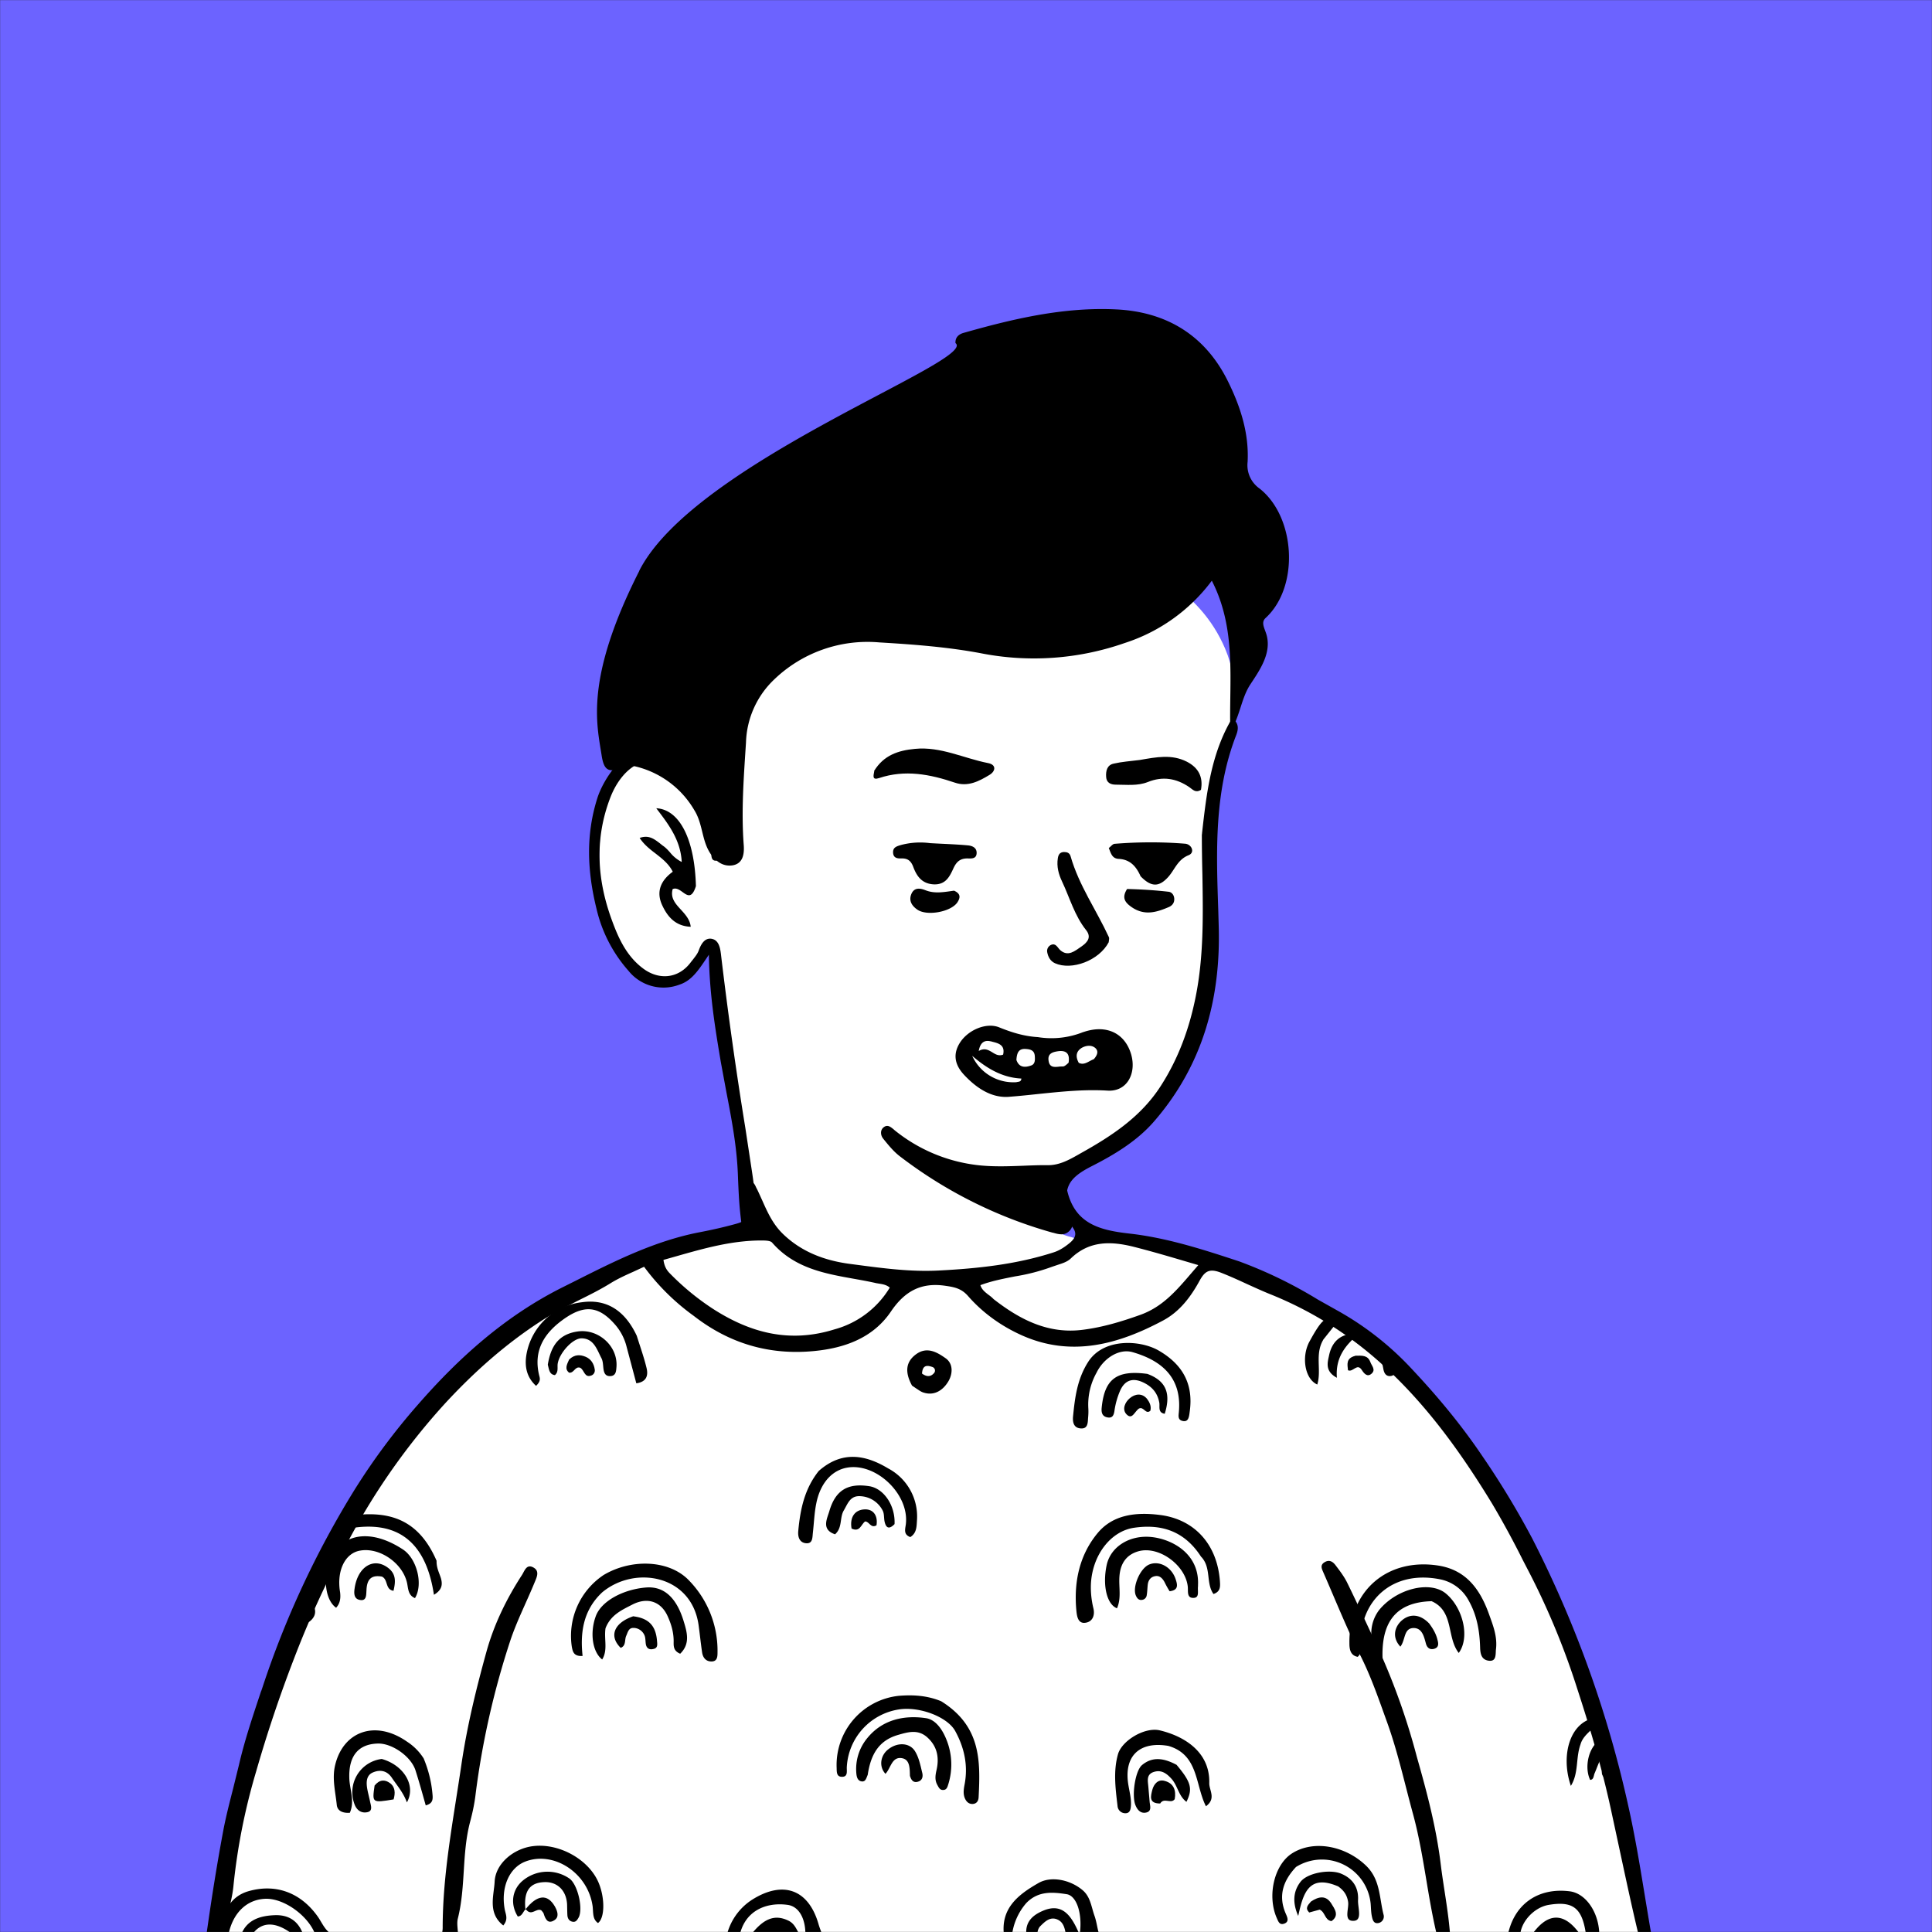 <svg xmlns="http://www.w3.org/2000/svg" viewBox="0 0 1744 1744" fill="none" shape-rendering="auto"><rect x="0" y="0" width="1744" height="1744" fill="#333333" stroke="none"/><mask id="viewboxMask"><rect width="1744" height="1744" rx="0" ry="0" x="0" y="0" fill="#fff" /></mask><g mask="url(#viewboxMask)"><rect fill="#6c63ff" width="1744" height="1744" x="0" y="0" /><g transform="translate(531 487)"><path d="M554 727.7c-99.2 297-363.8 388.6-503.7 19.8-19.3-50.7 31-69.5 66.2-91.9 24.1-15.3 36.8-28.5 35.3-42.2-7-64.4-36.9-243.8-36.9-243.8l-3-5.8s.7-1.6-2.2 1.2c-3 3-9.9 34.2-37 34.2-24.5 0-49.2-10.9-61-86.3C7.2 285.6 9.6 214 40 201c12.5-5.3 24-7.2 35.2-.8 11.3 6.4-13-22 112-126C268.4 6.4 396.7-3.5 448.5 8 500.3 19.5 552 44.8 574.9 98.5c27.8 65-25.9 114.3-14 262.5-2.2 53.6.8 171.2-146.6 210.6-28 7.5-19.3 48.4 22.7 58.4 67 21 117 72.3 117 97.9" fill="#fff"/><path fill-rule="evenodd" clip-rule="evenodd" d="m554 266.2.1-1.4c4.1-36.4 8.2-71.7 27.1-103.4 6.5 4.4 5.7 10 3.7 15.2-19.9 51.2-18 104.4-16.2 157.6l.4 14c2.1 66.4-14.5 126.8-58.7 177.5-15.4 17.6-35.8 29.8-56.5 40.3-21.4 11-25.9 20.1-19.2 43.6l.8 2.6c1.4 3.9 2.8 7.9-1 11.8-4.5 4.6-9.5 3.3-14.8 1.8l-.6-.1a406.4 406.4 0 0 1-137-68.3c-6-4.4-10.8-10.3-15.5-16.1l-.3-.4c-2.5-3-3-7.8.5-10.4 3.3-2.5 5.8-.5 8.7 1.8l1 .9a145.5 145.5 0 0 0 76.3 31.7c13.4 1.4 26.6.9 40 .4 7.4-.3 14.8-.6 22.3-.5 10.2 0 18.7-4.7 26.7-9.2l2.8-1.6c27.8-15.5 54.3-32.8 72.2-60.7 16.1-25 25.9-52.2 31.6-80.9 7.2-36.1 6.6-72.7 6-109.8-.3-12-.5-24.2-.5-36.4ZM50.6 190.8c21.9-1.7 34 11.2 44.3 26.3a140.4 140.4 0 0 1 22.4 61.5c.5 3.7 1 7.6-1.2 11.3-4.5.6-4.9-3-5-5.6-.5-20.7-9.7-38.7-18.9-56.1-6.6-12.5-16.2-24.6-31.4-27.6-17.2-3.5-33 12-40.8 32.2-14.5 37.6-12 74.6 1.4 111 5.8 15.9 13.1 32.1 27.8 43.2 14.8 11.3 32.7 9.3 43.6-5.7l2-2.5c2-2.6 4-5.1 5-8 2.1-5.8 5.4-11.2 11.3-10.4 6.8 1 8 8.3 8.7 14a3661 3661 0 0 0 22 156.7l5.9 38.8c2.6 17.1 5.6 41.7 3.6 52.1a28 28 0 0 0-.3 2.2c-.4 2.8-.6 5-4.2 5.5-4.9.8-7-2-7.7-6.4-2.3-17-3-23.6-4-49.6-.9-25.2-5.6-50-10.4-74.9l-5-27c-5.2-30.8-10.3-62-10.8-97l-2 3c-7.6 11.3-13.7 20.5-24.5 24a40.5 40.5 0 0 1-46.1-12.5 127.8 127.8 0 0 1-28.8-55.8c-8.4-34-9.9-67.1.9-100.6 5.2-16.1 23.7-44.7 42.2-42Zm34.6 127.5c4.4 3.2 8.4 6 12-5.4-1.1-42.2-14.7-69.2-35.8-70.3 11.2 14.6 22 28.8 23 48.5a32.3 32.3 0 0 1-10.7-8.8c-2-2.2-4-4.4-6.5-6l-3-2.4c-4.8-3.6-9.7-7.4-17.8-4.5 3.8 5.8 9 10 14.3 14 6 4.7 12 9.3 15.6 16.5-10.6 7.7-15.2 17.7-9.7 29.9 4.8 10.5 11.9 19.2 25.9 19.8-.6-6.3-4.7-10.9-8.8-15.4-5-5.4-9.7-10.6-7.5-18.6 3.2-1.5 6.2.7 9 2.7Z" fill="#000"/></g><g transform="translate(178 1057)"><path d="M1308 692 16 688.7S53.7 481.5 111.3 360C237.7 93.7 491.2 44.3 513.3 56.7c32 18 62.4 40.7 152 40.7 91.4 0 149.3-39.5 149.3-39.5s135.8 32.3 201.4 69.5c83.4 47.4 177.7 187 221 295.9 46.2 115.6 71 268.7 71 268.7Z" fill="#fff"/><g fill="#000"><path d="M728.6 692c-4.3-25.7 12-38.5 31-49.3 10.9-6.2 27.6-3.2 39 6 7.7 6 8.4 15.2 11.3 23.4 1.7 4.7 2.4 9.8 3.6 14.7 6.4 3 13.7-.6 20.2 4.4a455 455 0 0 1-49.2-.2c-1.3-7.2-2.2-13.2-8.8-15.6-6.1-2.1-10.4 2.2-14.3 6-2.9 2.7-3.1 6.7-3.3 10.6-3.2 0-6.3-.3-9.4-1-2-12.7 5.2-19 14.4-23 18.2-8 26.4 4.7 33.5 21.6 2.8-18.8-2.6-35.2-11.6-36.7-12.8-2-25.8-3.2-36.6 8a54.2 54.2 0 0 0-13.1 31h-6.7ZM1182.7 692c4.9-29.4 27.1-45.5 56.5-41.7 14.7 2 26.7 19.7 26.5 40.6a25 25 0 0 1-11.8.3c-3.2-25.6-11.3-32.4-33.8-28.7-14 2.3-26.6 16.8-25.8 29.5h-11.6ZM477.6 692a53 53 0 0 1 24.2-34.7c27.4-16.8 50-8.6 59 22.3 1 3.6 2.5 7.1 4.1 11.6-5.2.8-10.6.8-15.9 0 .6-15.7-5.5-27.3-16.1-28.7-19.8-2.7-39.5 5.7-43.6 29.5h-11.7ZM107.4 692c-4.3-17.2-27.2-35.2-45.3-35-17.4.4-30.5 13-34.2 34-2.1 1-4 1-6.9 1 .4-23 9.3-37.2 25.2-41.8 24.3-7 46.6.9 62 22 5.5 7.3 8.1 17.8 20.4 19-6.3.8-13.2.8-21.2.8Z"/><path d="M498 692c12.7-17.4 23.2-21.3 35.8-15.2 6.1 3 7.4 8.8 11 14.3-15 .9-30.3.9-46.8.9ZM1203.1 692c15.3-23.6 31.4-24 46.6-.8-14.9.8-30.1.8-46.6.8ZM38.8 692c4.6-15.7 17.4-19.8 32-20.2 12.6-.2 21.4 5.9 25.4 19.2-2 1-3.9 1-7.3.3-17.6-15-32.3-14.6-41 .7h-9ZM671.6 478.7c35.7 22.3 35.5 53.2 33.8 86.4-.1 3.3-1.5 5.9-5 6.3-3.4.3-5.7-1.6-7.1-4.4-2-4-1.5-8.2-.7-12.5 3.5-17.5 0-33.8-8.5-49.2-7.2-12.6-32.2-22.1-50.7-19.2a55.6 55.6 0 0 0-47 52c-.2 3.5 1.3 8.9-4.4 8.8-5.3 0-4.6-5.1-4.8-8.8a62.8 62.8 0 0 1 56.2-64.3c12.7-1 25.3-.4 38.2 4.9ZM906.3 348.4c-14.8-23-35.3-30-60.6-26.3-20.7 3-37.3 24-38.9 50-.4 7.6.4 15.3 2.2 22.7 1.5 6.1-.6 12-6.9 13-6.8 1.2-7.9-5.4-8.4-10.3-2.6-26 2.6-50.8 19.2-70.7 14-16.8 35-18.9 55.8-16.3 31 3.7 52 26 54.5 59.7.3 4.6.8 9.5-5.8 11.7-7-9.8-1.8-23.7-11-33.5ZM365.6 380.4c-17.1 16-20 36.2-17.7 57.4-8.2.6-8.9-4.2-9.7-8.1a66 66 0 0 1 28.6-64.9c24.2-14.5 57.4-14 75.7 3.4a90.8 90.8 0 0 1 27.2 66.4c0 3.9-.2 8.2-5.5 8.2-5 0-7.7-3.5-8.4-8.1-1.2-8-2-16-3.1-24.1-6-46-57.7-54.8-87.1-30.2ZM1172.3 432.6c-.2 5.5-.2 10.3-6.5 9.5-6.5-.9-7.5-6.2-7.7-11.5-.4-15-2.8-29.4-10.3-42.7a37.5 37.5 0 0 0-25.5-19.2c-43.7-8.9-73 19.5-72.1 58.6 0 3.7 1.4 7.7-2.6 11.3-6.9-1.2-7.5-7.4-7.5-12.3-.6-48.8 35.7-77.3 80.7-70 25.6 4.2 37.8 22.6 45.5 44.3 3.4 9.6 7.7 20 6 32ZM561.1 270.8c20.9-18.4 42-14.7 62.6-2.3a49.1 49.1 0 0 1 26 47.5c-.3 5.4-.4 11.1-6 14.5-6.3-2.3-4.6-7-4-11.6 3.4-28.6-30.3-58.8-57.3-50-13.2 4.5-20.7 17-23.5 31-1.8 8.7-2.1 17.7-3.1 26.6-.5 4.1 0 9.9-5.8 9.6-6-.3-8-5.3-7.4-11.2 1.8-19.2 5.5-37.8 18.5-54.1ZM204.3 530c4.2 10 7 20.7 8 31.6.5 5 1 9.3-6 11.1-3.1-11-6-21.5-9.3-31.8-4.2-12.7-21.6-24.6-34.3-24-17.3.6-25.9 11.2-25.4 30.8.2 10.4 5.2 20.7.5 31.7-6 .4-11.2-1.4-11.8-7.1-1.2-11.8-4.3-23.4-1.6-35.4 7-30.7 36-41.9 64.9-21.8a49.7 49.7 0 0 1 15 15ZM895.9 217.6c-.6 5-1.3 9.4-6.7 8-4.4-1.2-3.2-5.2-3-8.6 2.7-32.5-18.2-46.6-41.8-53.4-12-3.5-26.1 5.2-32.6 18.6a58.9 58.9 0 0 0-7.4 31.7c.2 3 .1 6-.2 9-.3 4.7-.2 10.2-7 9.5-6-.6-7-5.6-6.6-10.5 1.7-17.2 3.7-33.8 13.6-49.4 13.8-21.8 46.8-20 63.5-10.5 20.9 12 32 29.4 28.2 55.6ZM396.8 148.8c3.2 10.2 6.5 19.4 8.8 28.9 1.7 6.8.2 12.7-9.2 14l-8.8-33.1a48 48 0 0 0-9.7-19.1c-14.3-16.8-27-19.2-45.2-7-18.4 12.5-30 28.7-23.8 52.8.7 2.6.9 5-3 8.7-8.4-7.6-10.4-17.3-8.8-27.6a57.4 57.4 0 0 1 50.4-47.9c21.4-3 38.3 6.8 49.3 30.3ZM876.6 519c-26.6-4.5-40.6 9.8-35.9 36 1 5.9 2.5 11.6 2.2 17.6-.2 3.6-.8 7.4-5.3 7.2a7 7 0 0 1-6.8-6.5c-1.8-15.6-4-31.2.4-46.8 3.4-12.1 24-24.8 37.8-21.5 21 5 45.3 18.8 44.6 47.5-.2 6.6 6.5 14-3 21-9.8-19.2-6.5-46.6-34-54.5ZM357 664.1c-4-30.4-35.2-50.7-61-40.6-14.4 5.7-22 23.3-18.4 43 .8 4.5 3.5 8.9-1.3 14.6-14.2-11.2-8.5-26.6-7.8-39.4.7-16.4 17-30 34.6-32.2 24-3 51.3 12.5 59.7 34.1 5.4 13.8 5 31-1 35.3-4.9-3.4-4.2-8.8-4.8-14.8ZM991.9 628.3c-12 12.8-16.2 26.5-9.1 42.5 1.4 3.2 3 6.9-1.4 8.6-4.5 1.7-5.5-2-7-5.3-8.6-20-2.2-47.4 13.5-57.8 19.6-12.8 48.6-7.2 67.3 10.9 13 12.6 11.8 29.2 15.8 44.4a6 6 0 0 1-5.3 7.4c-3.8.4-4.7-3.2-5.3-6-.8-3.7-.8-7.6-1.1-11.4a44.2 44.2 0 0 0-67.4-33.3Z"/><path d="M605.3 545.1c-1.4 3.2-1.9 6.2-5.2 6-3.6-.4-4.6-3.3-5-6.4a43.8 43.8 0 0 1 10.1-33.1C618.6 495.4 638 491 658 494c9 1.4 14.8 10.8 18 18.5a60 60 0 0 1 2 41.2c-.8 2.5-1.4 5-4.6 5.1-3.1.1-4-2.3-5.3-4.6-2.4-4.4-1.8-8.6-.7-13.4 2.5-10.9.8-21-7.9-29.1-8.5-8-17.6-5.3-27.2-2.5-17.5 5.2-24.3 18.1-27 35.8ZM368.6 412.8c-1.5 10 2.3 19.5-3 28.2-8.8-6.7-11.2-23.8-6-38.5 4.8-14.4 25.6-25 45.9-26.5 16.6-1.2 27.4 10.2 33.5 30 3.2 10.3 6.3 20.8-3 29.8-6.5-2.7-5.9-7.3-5.9-11.4 0-8-2.2-15.3-5.3-22.2-6-13.6-18.2-17.6-31.5-11-9.7 5-20 9.4-24.7 21.6ZM1114 388.4c-34 1-45.5 21.3-43.9 53.5a34.6 34.6 0 0 1-3.2-45.5c15.7-19.3 45.8-26.8 60.2-15 15.6 12.9 22 39.7 11.7 53.7-11.2-14.2-4-37.8-24.7-46.8ZM903.5 374.3c-.8 4.9 1.8 11.2-4.5 11.1-5.8 0-4.4-6.1-4.8-10.1-2-19.1-25.3-36.6-43.7-32.2-11.6 2.9-17.2 11.2-18 23-.7 9.6 1.9 19.4-2.2 28.7-9.3-3.6-13.2-21-9.3-39.1 3.6-16.7 21.4-28 42.4-25 19.3 2.8 41.6 16.6 40 43.6ZM129 380.3c.7 5.9-.2 10.3-3.6 14-11.7-8.4-12.4-34.2-1.4-50.3 12.3-18.2 36.5-19 61.9-2.2 12.4 8.3 18.3 31.3 10.7 43.8-6.7-2.7-6-9.4-7.4-14.7-4.5-17.4-24.7-31.2-42-28.2-13.6 2.2-21.5 18-18.2 37.6Z"/><path d="M216.1 352c-.2 6.2 2.4 10.8 3.9 15.6 1.6 5.6 1.2 10.6-6.3 15-7-46.8-32-68.7-79-59.4-.6-9.3 4.3-12.2 9.6-12.7 31.1-3.1 56.2 5.3 71.8 41.4ZM884 536c13.3 15.8 14.8 21.7 9 33.5-7.2-5.3-7.9-14.7-13.6-20.9-4.8-5.3-9.6-8.3-16.4-5.9-6.4 2.4-4.8 8.2-4.4 13.2l1.2 13.9c.4 3.7 2 8.3-3.3 9.4-4.7 1-7.8-2.3-9.5-6.6-3.6-8.5-.3-31 5.8-36.2 9.7-8.2 20.2-6.2 31.3-.3ZM296.5 666.4c-2.4 2.1-3 6.3-7.1 6.6-6.8-10.9-5.3-23.4 3.6-31.6a34.9 34.9 0 0 1 43.1-2.6c7.4 5.4 12.4 27 8.3 35-1.3 2.2-2.5 4.6-5.7 3.9-2.8-.6-4.2-2.7-4.5-5.5-.2-3.3-.2-6.8-.3-10.2-.7-12.7-9.1-20.7-21-20-12.6.6-18.1 8-16.7 23.6l.3.8ZM629.5 318.8c-5.2 5.3-7.8 3.2-9-2.3-.7-3.3-.2-7-1.7-9.9a23.8 23.8 0 0 0-20.2-13c-9.3-.6-11.3 6.8-15 13-3.8 6.6-1 15.4-7.8 21.4-12.6-4.2-7.2-14-5.2-20.8 5.6-19.2 16.8-25.6 36.2-22.6 13 2.1 23.5 17.4 22.7 34.2ZM166.6 530.8c20 5.6 31.2 24.2 22.7 39.2-3.3-9-9-15.4-13.7-22.4-4.4-6.4-10.6-7.3-16.8-4.7-6 2.4-6.3 8.5-5.4 14.2.7 4.2 1.9 8.3 2.7 12.4.8 3.7 2.6 8.5-2.8 9.4-4.7.9-8.8-1.3-11-6.5a30.3 30.3 0 0 1 24.3-41.6ZM316.5 174.9c2.7-16.6 9.6-27.5 27-30 18.4-2.6 36.2 12.9 35 31.7-.3 4-.4 8.3-5.5 8.6-5 .3-6-3.6-6.4-7.8-.3-2.9-.4-6.1-1.8-8.6-4-7.7-6.8-17.5-17.7-17.7-8-.2-19.9 13-21.6 22.5-.7 3.5 1 7.7-2.6 10.7-5-.6-5.2-4.9-6.4-9.4ZM1029.6 645.7c-26.6-11.3-31.4 7.2-35.7 26.8-5.2-11.7-4.7-22 2-30.7 6.2-8.2 26.4-11.7 36.6-7.5 10.5 4.3 16 12.4 15.4 23.8-.4 6.6 4.2 18.4-3.8 18.8-9.8.6-4.1-11.1-5.2-17.3-1-6-3.8-10.2-9.3-14ZM857.7 183.2c16.8 6.2 21.5 17.5 15.7 36-6.4-1-4.3-6.5-4.9-10-1.7-9.3-7-14.9-15.2-18.6-9.7-4.3-16.5-1-20.4 8.3-2.3 5.4-3.9 11.1-4.8 17-.6 4.6-1.8 7.6-6.8 6.5-4.4-1-5.3-4.4-4.8-8.9 2.6-25.7 13.5-34 41.2-30.3ZM1016.5 152.4c-7.8 13.1-1.4 27.4-5.4 40.4-11.3-5-14.5-25-7.1-38.7 11.7-21.4 15.7-24.4 25.4-18l-13 16.3ZM643.4 546.3c-.2-7 0-14.6-6.7-16.1-9.7-2.1-10.5 9-15.4 14-6-6.4-4.7-16.4 2.4-22 8.3-6.7 19.7-6.3 24.5 2 3.4 5.7 4.7 12.6 6.3 19.1.7 2.8.4 6.3-3 7.7-3.7 1.5-6.5.4-8-4.7ZM877.8 379.4a82.1 82.1 0 0 1-4.6-8.3c-2-3.6-4.7-6.3-9-5.2-3.6.8-5.6 3.6-6.1 7.3-.4 3.3-.4 6.7-1 10a4.8 4.8 0 0 1-4.2 4c-3 .5-4.6-1.6-5.6-4-3.3-7.8 3.9-24.5 12-27.9 9-3.8 20 2 23.8 12.8 1.6 4.8 3.4 10.3-5.3 11.3ZM393.4 402c14.4 1.7 20.7 8.7 21.7 22.5.3 3.1.7 6.2-3.2 7-4 1-6.5-.7-7-5-.3-2.5-.2-5.3-1.2-7.5-1.8-4-5.8-6.6-10.1-6.5-4.2 0-4.9 4-6.3 7.1-1.7 3.6.1 8.9-5 10.9-10.6-10.3-6.4-22.3 11-28.4ZM1248.8 517.4c-4.6 12.5-1.5 25.9-8.8 37.7-10-29.2.2-61 25.8-61.8-2.5 10.2-13.8 13.7-17 24ZM1112.4 408.9c3.6 4.9 6 9.3 7.2 14.3 1 3.6 1.3 7-3.1 8.2-4 1-6.4-1.1-7.4-5-1.7-6.2-3.4-13.7-10.9-13.8-9.3 0-7.3 10.8-12.1 16.8-7.5-8.1-5.3-17 .2-22.6 7.7-7.6 17.5-7.2 26.1 2ZM166.8 366.2c-10.8-2-13.7 3.8-14 12.6-.3 4 .2 9.8-6.2 8.4-5-1-5.2-5.7-4.5-10.3 2.7-19.5 17.1-28.5 30.1-18.7 7.4 5.5 7 12.5 5 20.8-7.7-1.2-4.6-10-10.4-12.8ZM1045.8 147c.8.9 1.2 1.5 1 1.6-11 9.6-19.4 20.6-18 38.1-11-5.9-8.4-13.9-7.1-20 2.5-12.2 10-20 24-19.7ZM1261.2 544.3c-.8 3-1 5.2-3.8 5.4-5.5-11.7-1.3-29.4 8.5-35.8 2.7-1.8 5.5-2 7.8.9 2.2 2.7 2 5.6-.5 7.9-6.5 5.4-8.4 13.4-12 21.6Z"/><path d="M869.2 571c-10.7 0-8.3-7-7-12.4 1.4-5.2 5.2-9.7 11.1-8 8.4 2.2 10.5 8.7 9.1 16.5-3.5 4.7-9.6-2-13.2 4ZM296.4 666.5c10.5-13.2 19.8-14.2 26.5-2.5 2.4 4.3 4.2 9.6-.7 12.5-5.8 3.6-8-1.4-9.5-6.3-.4-1-1.5-2-2.1-2.8-4.5-2.3-8.6 5.4-13.5-.4-.6-.6-.6-.5-.7-.5ZM160 555c4.5-5.8 9.5-5.7 13.9-2.5 5 3.6 5 9.2 3.4 14.8-19.4 3.2-19.4 3.2-17.2-12.2ZM1005.4 659.5c7.2-4.8 13.6-5.7 18.3 1.7 3.1 5 7.6 10.9.2 16-6.2-1-5.4-7.9-10.6-10.4l-9.5 2.6c-4-4-1.2-6.6 1.6-9.9ZM335.8 170.2c5-4.8 10-4.4 14.7-2.5 5 2 7.7 6.4 8.4 11.7.3 2.2-.9 4.4-3 5.2-6.5 2.6-6.4-5.2-10.3-7-4.6-1.4-5.4 5.1-9.9 4.5-4.2-3.4-2-7.3.1-12ZM850.1 214.5c-4 2.7-6 10.5-11.2 5.2-4.3-4.5-1.3-11 2.9-14.5 4.7-4 11-5 15.6.5 2 2.7 4.2 6.4 3 10.8-4.3 3.7-5.9-4.2-10.3-2ZM590.7 322.8c-1.8-10.3 3-17 11.9-17.3 8-.3 12 6 10.6 14.4-5.3 3-6.5-3.6-10.3-3.5-3.7 2.7-4.6 10-12.2 6.4ZM1045.4 166.8c6-.1 11.2-.7 13.6 5.7 1.2 3.4 5 6.8 1.3 10.3-4 3.8-7 0-9-3.1-4.3-6.7-7.9 2.4-12.5.2-.5-5.3-2-10.8 6.6-13ZM1082.8 176c0 5.2-1.6 9-6 9.2-4.9.1-5.8-4.4-6.4-8.2-.6-4-3.4-7.8-1.9-13.2 6.8 1.5 11.1 5.4 14.3 12.2ZM95.9 393.3c1.8-3.3 2.6-6.4 6.9-7 2.3 6.2 6.7 12.2.5 18.8-2 2.1-4.8 4.1-7.6 1.8-4.7-4-1-8.4.2-13.6ZM1269 537.6c9.3-7.8 10.2-7.2 14 9.3-4.6-1.5-8.7-.3-12.2 1.2-4-3-3-6.4-1.8-10.5Z"/></g><path fill-rule="evenodd" clip-rule="evenodd" d="M1301.7 692c-6.3-26-11.8-51.9-17.4-77.9l-8.4-39c-8-36.6-18.6-72.3-30.1-107.6a677 677 0 0 0-42.2-102.8l-7.1-13.7a804.1 804.1 0 0 0-27.6-50.7c-27.6-45.3-58.4-88.3-97.4-124a336.4 336.4 0 0 0-102.8-65c-7-2.8-13.9-6-20.8-9.1-8-3.7-15.9-7.3-24.1-10.5-10.6-4-14.4-.7-18.9 7.3-8 14.7-18 28-33 36-40.4 21.6-82.6 33.2-127 13.6-18.3-8.1-35.3-20-48.8-35.4-6-7-12.2-8.3-20.5-9.5-22-3.3-36.8 4.7-49.3 23.1C610 151 584 160 556.6 162.6c-39.9 3.8-76-6.6-108.4-31.8a203.6 203.6 0 0 1-44.8-44.3l-9.7 4.5c-7 3.1-13.7 6.2-20 10-9.6 6-19.7 11-29.8 16-11.6 6-23.2 11.7-34.1 18.9-32 20.8-60 45.8-85.8 73.7a604 604 0 0 0-86.7 122.8 867.4 867.4 0 0 0-50 108.1 1213.2 1213.2 0 0 0-34.2 102 560 560 0 0 0-20.3 102.2c-.6 6.8-2.1 13.6-3.7 20.4-1.9 8.3-3.8 16.8-4.1 25.8-5.5 1-10.7 1-17 1 4.6-32.9 9.8-66 16-98.8 2.4-12 5.4-23.7 8.4-35.4l5.3-21.5c5.2-22.6 12.7-44.6 20-66.6l.1-.1.9-2.6a835.3 835.3 0 0 1 83.3-179c17-27.2 36.2-53 57.3-77 37.5-43 79.4-80.3 130.6-105.9l10.8-5.4c36.1-18.2 72.3-36.4 112.5-44.2 11-2.1 22.2-4.6 33-7.6 12.8-3.5 15.2-9.1 10.4-21.1l-1-2.2c-.7-1.6-1.5-3.3-1.7-5v-.4c-.6-3.6-1.3-7.8 3.8-8.9 4.3-1 5.5 1.6 7 5l.6 1.1c1.6 3.2 3 6.5 4.5 9.7 4.8 10.8 9.6 21.7 18.7 30.6 17 16.6 38 24.2 59.9 27.2l5.3.7c25 3.3 50 6.7 75.4 5.4 35.4-1.8 70.4-5.5 104.3-16.5 5.2-1.7 9.8-4.8 14.1-8.3 7-5.8 6.5-10.6.5-16.8-9-9.2-11-20.6-10.4-32.6 4-1.5 7.1-.5 7.7 1.8 7 30.4 29.7 36 56 39 34 3.8 66.4 14.3 98.9 25a399.8 399.8 0 0 1 71.4 34.6l18.7 10.5a271.8 271.8 0 0 1 67.1 53.2c22.8 24.3 44.1 50 62.7 77.6a762 762 0 0 1 45.1 74.5 1005 1005 0 0 1 86.8 242c5.7 25.4 10 51.3 14.3 77.5 2.2 13.2 4.3 26.4 6.7 39.7-3.2.9-6.7.9-11.3.9ZM575.3 143a84 84 0 0 0 49.9-37.7c-2.9-2.4-6-3-9.2-3.5l-3-.5c-6.5-1.5-13.2-2.7-19.9-3.9-27-4.8-54.1-9.7-74.2-32.8-1.4-1.5-4.7-1.7-7.1-1.8-27.6-.5-53.6 6.9-79.6 14.3l-11.3 3.2c.8 5.6 2.6 9 5.8 12.2 12 12.3 25.3 23.2 39.7 32.5 33 21 68.2 30.7 108.9 18Zm224.8.3c-31.6 4.3-57.3-9-81.2-27.6-1.6-1.7-3.3-3-5-4.2-3-2.4-5.7-4.5-6.9-8.4 10.1-3.8 20.7-5.8 31.2-7.9a178 178 0 0 0 33.2-8.6l5.3-1.8c4.4-1.4 8.8-2.8 11.9-5.8 16.8-16.2 36.3-15.6 56.5-10.6 13 3.3 26 7 39.6 11l19 5.6-5.6 6.5c-14.2 16.6-26.7 31.3-47 38.5-16.8 6-33.4 11-51 13.3Z" fill="#000"/><path d="M1119.6 692c-9.1-36.9-12.1-74.7-22-111.2-7.7-28.1-13.9-56.8-23.8-84-7-19.4-13.7-39-23-57.8-12.7-25-23.1-51.2-34.4-77-1.3-3-2.9-6.3 1.3-8.8 4.3-2.6 7.4-.5 9.8 2.6 3.8 5 7.8 10.2 10.6 15.9 10 20.4 19.4 41.1 29.1 61.6A612.7 612.7 0 0 1 1101 529c9 31.6 17.5 63.6 21.5 96.6 2.6 21.4 7 42.7 8.6 65.4-3.3 1-6.8 1-11.4 1ZM221.2 692c-.6-3 .4-5.8.4-8.7 0-49.6 9.7-98 16.8-146.7 5.1-35 13.4-69 22.8-102.9 6.8-24.4 18-47.5 32-69 2.3-3.6 4-10 10-6.9 6.3 3.2 3.3 9 1.4 13.6-7.2 17.6-16 34.7-22 52.7a740.8 740.8 0 0 0-31.3 138.7c-1 8.5-2.8 16.8-5 25-7.5 28.5-3.8 58.4-11 87-1.2 4.7.2 10.1.2 16.2-4.5 1-8.9 1-14.3 1Z" fill="#000"/><path fill-rule="evenodd" clip-rule="evenodd" d="M648.9 165.5c-9 6.6-10.5 15.7-3.6 28.3l4 2.7c2.3 1.5 4.3 3 6.5 3.6 9.5 3 17-2 21.6-9.1 4.7-7 5.5-16.9-1.9-22-7.3-5.1-16.6-10.9-26.6-3.5Zm5.4 17.4Zm0 0c3.8 2.8 7.6 3.4 10.9-.5a3.4 3.4 0 0 0-1.2-5.3c-4.4-1.6-9.2-2.6-9.7 5.8Z" fill="#000"/></g><g transform="translate(266 207)"><path d="M311 308.3c49.8-98.3 306.2-189.8 285.5-205.6-.3-5.2 3-8 7.3-9.2 45-12.8 90.6-23.5 137.8-21.2 45.5 2.2 80.2 23.4 100.6 64.4 11.3 22.7 19.4 47.1 18 73.3a25.7 25.7 0 0 0 10.8 24c32.7 25.8 36 88.8 5.5 116.8-4.7 4.3-.7 9.5 1 16 4 16-6 30.7-14.7 43.8-8.6 13-9.3 29-18.2 42.6-1.3-45.3 6-91.7-16.7-136a158.7 158.7 0 0 1-78.5 56.2 248 248 0 0 1-130.4 9.2c-30-5.6-60.7-7.9-91.2-9.7a121.5 121.5 0 0 0-95.2 33.7 81.7 81.7 0 0 0-25.2 56.7c-2 31-4.4 62-2 93 .5 7.9-.8 16.5-10.5 17.9-7.8 1-14-3-19-9.8-8.6-12-7.2-27.4-15.1-40a84.1 84.1 0 0 0-57.2-40.4c-3.6-.7-6.5 1-9.7 2.3-10.8 4.6-14.8 1.2-16.7-10.7-4.3-28.3-15.9-69 33.9-167.3Z" fill="#000"/></g><g transform="translate(791 871)"><g fill-rule="evenodd" clip-rule="evenodd"><path d="M104.5 69.3c5.8 1.4 12 3 10 11.7-4 1.5-6.9-.3-9.8-2.1-3.5-2.1-7-4.2-12.2-1.2 1.5-8.5 5.9-10 11.2-8.6.3 0 .5 0 .8.2Zm93.3 5.8c3.4 3.2 1.2 7-1.4 10-1.3.5-2.5 1.1-3.6 1.7-3.5 1.9-6.4 3.4-10 1.6-3-5.4-2.7-10.4 3-13.7 3.8-2 8.6-2.6 12 .4Zm-24.2 13.2c1.2-7.3-1.2-11.4-9.3-10.4-4.9.7-9.6 1.9-8.8 8.2.7 6.6 5 6.2 9.1 5.8l3.6-.2c1.5.1 3-1.1 5.4-3.4ZM126.3 106l1.5-.3c1.5-.2 3-.5 3.2-3-16.9-.8-30.7-8.7-44.4-20.5a40.8 40.8 0 0 0 39.7 23.8Zm.2-20c2.4 6.8 7.8 6.8 13.3 5 3.8-1.4 3.5-5.4 3.3-8.7-.4-5-3.8-6-8-6.3-6.1-.5-8.2 2.8-8.6 10Z" fill="#fff"/><path d="M186.9 60.6a76.9 76.9 0 0 1-41 4.6c-13.1-.8-24.3-4.5-35.4-9C99.3 52 83.6 58.4 76 69.5c-6.7 10-6 20 3.5 30 10.8 11.5 24.3 20.7 40 19.6 9-.7 18-1.6 27-2.6 20.7-2.1 41.3-4.3 62.4-3 17.5 1 26.1-15.5 21.2-32.7-5.7-19.4-22.6-27.3-43.3-20.1Zm-22.6 17.3c8-1 10.5 3 9.3 10.4-2.4 2.3-4 3.5-5.4 3.4-1 0-2.3 0-3.6.2-4 .4-8.4.8-9.1-5.8-.8-6.3 4-7.5 8.8-8.2Zm-38 28 1.5-.3c1.5-.2 3-.5 3.2-3-16.9-.8-30.7-8.7-44.4-20.5a40.8 40.8 0 0 0 39.7 23.8Zm71.5-30.8c3.4 3.2 1.2 7-1.4 10-1.3.5-2.5 1.1-3.6 1.7-3.5 1.9-6.4 3.4-10 1.6-3-5.4-2.7-10.4 3-13.7 3.8-2 8.6-2.6 12 .4Zm-71.3 10.7c2.4 7 7.8 7 13.3 5 3.8-1.3 3.5-5.3 3.3-8.6-.4-5-3.8-6-8-6.3-6.1-.5-8.2 2.8-8.6 10Zm-22-16.5c5.8 1.4 12 3 10 11.7-4 1.5-6.9-.3-9.8-2.1-3.5-2.1-7-4.2-12.2-1.2 1.5-8.5 5.9-10 11.2-8.6.3 0 .5 0 .8.2Z" fill="#000"/></g></g><g transform="translate(653 805)"></g><g transform="translate(901 668)"><path d="M99.8 182.6c-8.7 16.5-33.4 25.7-48.5 18.9-4.3-2-6.2-5.8-7-10-.5-2.7.9-5.3 3.3-6.5 4.6-2 5.8 2.3 8.6 4.8 7 6 13 .7 19-3.4 5.8-4 9.1-8.5 4.3-14.7-10.5-13.1-14.8-29.2-21.8-44-3.1-6.5-5-13.5-3.8-21 .5-3.3 1.9-5.5 5.6-5.6 2.8 0 5 .8 5.9 3.8 7.5 26.3 23.3 48.6 34.6 73.1.5 1 0 2.5-.2 4.6Z" fill="#000"/></g><g transform="translate(610 680)"><path d="M407.4 122.5c13 .3 25.4 1.1 37.6 2.5 3 .4 5 3.3 5 6.7 0 3.3-1.7 5.6-4.7 7-11.2 4.8-22 8.2-33.7.2-6.5-4.5-9-8.7-4.2-16.4ZM251.2 124c6.4 2.8 5.6 6.6 3 10.6-5.9 8.6-27.3 12.5-36 6.6-5-3.4-8-8-5.6-14 2.5-6.2 7.7-5.6 12.8-3.6 8.3 3.3 16.5 1.7 25.8.4ZM419.6 111c-4.2-9.5-9.9-15.2-19.8-15.7-6-.3-7-5.1-8.9-9.8 2-1.5 3.5-3.7 5.3-3.8 21.1-1.7 42.4-1.8 63.5-.1 6 .4 9.3 8 3.2 10.4-10 4-12.5 13.2-18.5 19.8-8.2 9-15.2 9.1-24.8-.8ZM229.6 81.1c12.2.7 23.1 1 34 2 3.6.3 8 1.8 8 6.7 0 5.6-4.6 5.2-8.3 5.1-6.3 0-9.7 2.7-12.5 8.6-3.4 7.4-6.9 15.3-18 14.8-10.5-.6-15.1-7.2-18.2-15.2-2-5.7-4.9-8.4-10.9-8.2-3.4.1-7.1-.2-7.5-4.9-.4-5 3-6 7-7.2a67.7 67.7 0 0 1 26.4-1.7Z" fill="#000"/></g><g transform="translate(610 680)"></g><g transform="translate(774 657)"><path d="M15 39C23.8 24.6 37 20.4 51.9 19c23.2-2.3 44 8.5 65.9 12.8 8 1.5 6.8 7.5 1.4 10.7-9.4 5.7-19.5 11-31.2 7-22.5-7.6-45.1-12-68.6-4.1-6.2 2-5-2-4.2-6.3ZM255 29c15-2.6 28.7-5.3 42.2 1.5 10.8 5.5 15 14 12.9 25.5-5 3.1-7.5-.4-10.6-2.5-11.6-7.9-23.9-10-37.3-4.6-9.3 3.7-19.2 2.4-29 2.4-4.7 0-8.4-1.8-8.7-7-.4-5.5.9-10.8 6.9-12 7.3-1.7 15-2.2 23.7-3.3Z" fill="#000"/></g><g transform="translate(0 559)"></g></g></svg>